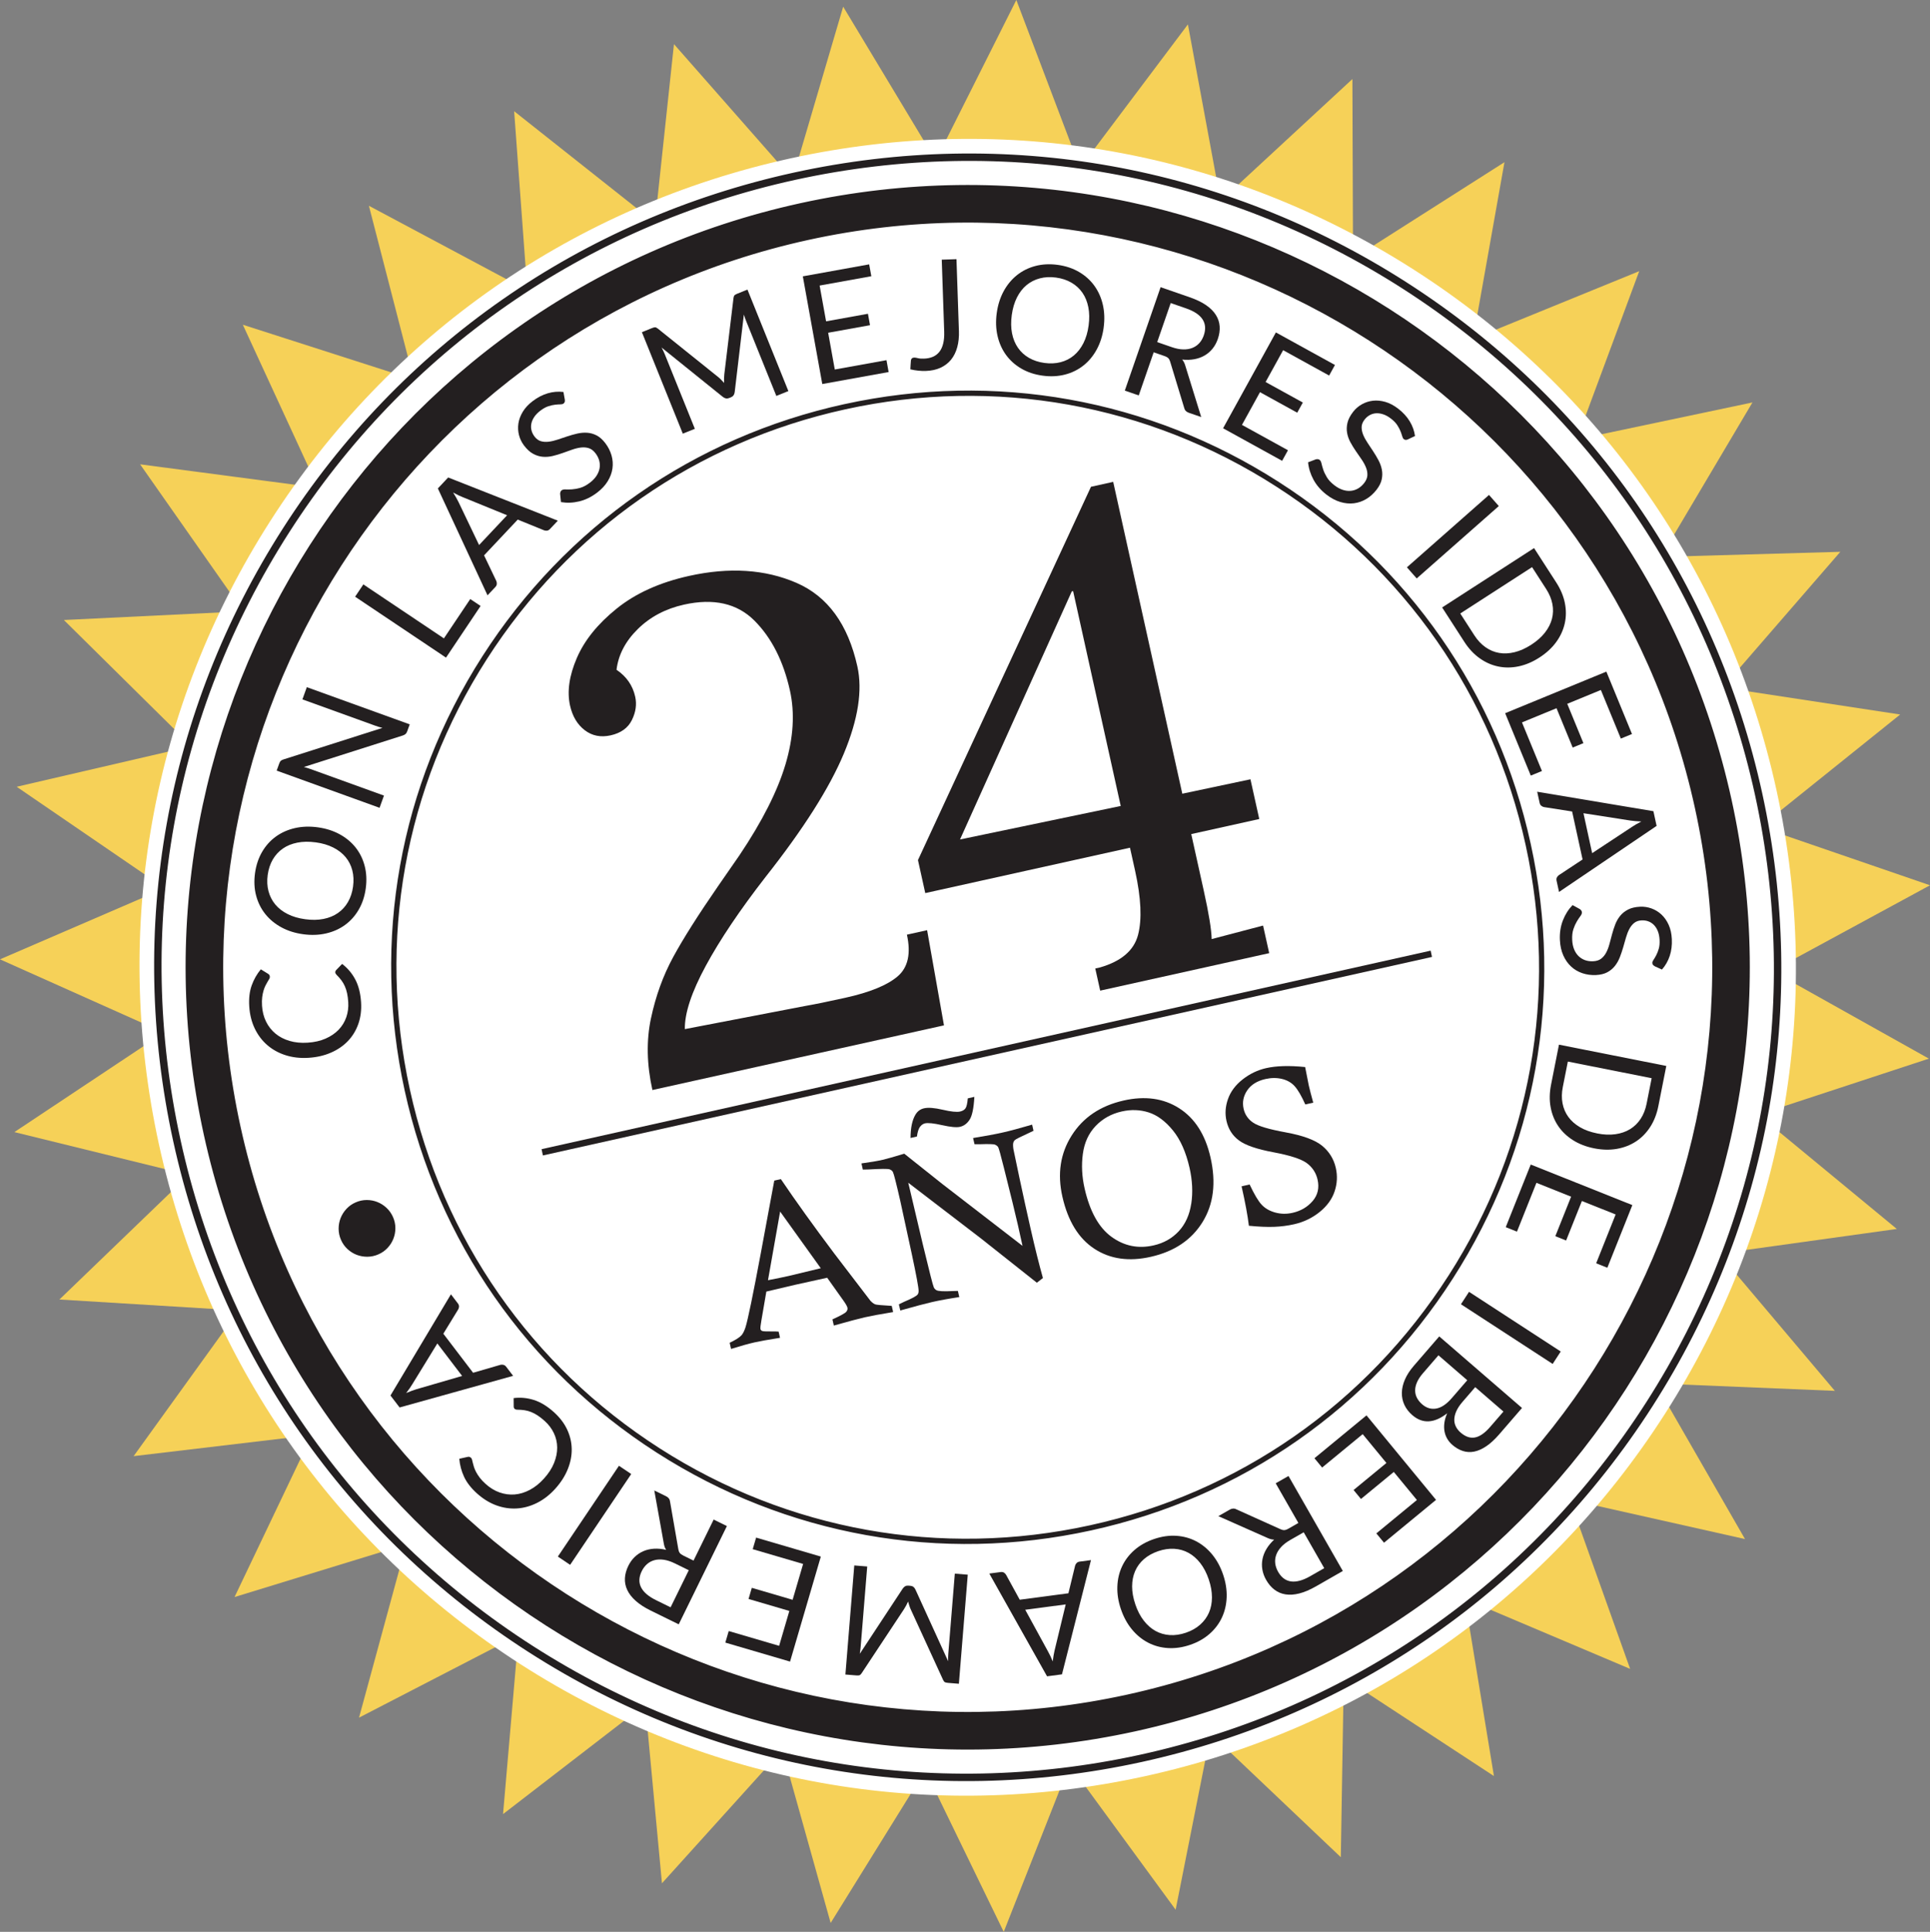 <?xml version="1.0" encoding="UTF-8"?><svg id="Capa_2" xmlns="http://www.w3.org/2000/svg" viewBox="0 0 850.39 851.01"><rect x="0" y="0" width="850.39" height="851.01" fill="#808080" stroke="none"/><defs><style>.cls-1{fill:#f6d158;}.cls-2{fill:#fff;}.cls-3{fill:#231f20;}</style></defs><g id="Layer_1"><g><polygon class="cls-1" points="232.34 127.88 226.54 48.99 288.56 98.09 296.96 19.44 349.19 78.82 371.52 2.94 412.31 70.69 447.81 0 475.87 73.96 523.41 10.75 537.81 88.53 595.89 34.82 596.17 113.92 662.89 71.45 649.04 149.32 722.27 119.45 694.76 193.59 772.16 177.28 731.82 245.32 810.88 243.08 759.06 302.84 837.25 314.75 775.57 364.27 850.39 389.98 780.87 427.69 849.9 466.34 774.75 491.03 835.77 541.37 757.43 552.27 808.47 612.69 729.44 609.42 768.88 677.98 691.69 660.66 718.27 735.17 645.43 704.34 658.25 782.38 592.09 739.04 590.78 818.13 533.4 763.67 518 841.25 471.28 777.42 442.26 851.01 407.69 779.87 366 847.09 344.69 770.91 291.67 829.61 284.3 750.84 221.65 799.14 228.46 720.33 158.19 756.65 178.97 680.33 103.34 703.52 137.4 632.14 58.87 641.45 105.14 577.29 26.18 572.45 83.16 517.57 6.34 498.7 72.21 454.89 0 422.6 72.63 391.26 7.35 346.58 84.4 328.72 28.14 273.12 107.14 269.29 61.73 204.54 140.13 214.88 107 143.05 182.32 167.23 162.54 90.64 232.34 127.88"/><path class="cls-2" d="m348.36,69.75c-95.18,20.84-176.55,77.49-229.12,159.54-52.58,82.05-70.05,179.65-49.2,274.84,20.85,95.18,77.5,176.56,159.54,229.13,82.05,52.58,179.65,70.05,274.83,49.2,95.21-20.84,176.56-77.49,229.14-159.55,52.57-82.04,70.04-179.65,49.2-274.84-20.85-95.19-77.5-176.55-159.55-229.12-82.05-52.57-179.65-70.05-274.84-49.2Z"/><path class="cls-3" d="m352.69,89.5C167.08,130.14,49.15,314.2,89.79,499.8c40.65,185.61,224.69,303.54,410.32,262.9,185.59-40.64,303.52-224.7,262.87-410.3-40.63-185.61-224.69-303.53-410.29-262.9Zm143.87,657.02c-176.68,38.69-351.91-73.58-390.59-250.25-38.68-176.69,73.58-351.9,250.26-390.59,176.68-38.68,351.89,73.57,390.58,250.26,38.7,176.68-73.58,351.89-250.25,390.58Zm123.17-622.16c-80.6-51.64-176.49-68.8-269.99-48.32-93.49,20.47-173.43,76.12-225.08,156.72-51.64,80.61-68.81,176.49-48.33,269.99,20.47,93.51,76.13,173.45,156.72,225.1,80.6,51.65,176.49,68.8,269.99,48.33,93.51-20.48,173.46-76.14,225.1-156.74,51.64-80.59,68.79-176.48,48.33-269.99-20.46-93.5-76.12-173.44-156.73-225.08Zm105.67,493.31c-51.19,79.87-130.39,135.02-223.06,155.32-92.66,20.27-187.65,3.28-267.52-47.89-79.87-51.17-135.03-130.38-155.3-223.04-20.29-92.66-3.28-187.66,47.89-267.53,51.16-79.87,130.38-135.02,223.04-155.31,92.66-20.28,187.65-3.28,267.52,47.89,79.87,51.18,135.02,130.38,155.31,223.04,20.28,92.66,3.28,187.67-47.88,267.52ZM372.08,178.02c-66.27,14.51-122.91,53.96-159.52,111.07-36.58,57.11-48.75,125.07-34.25,191.33,14.52,66.26,53.96,122.92,111.08,159.5,57.11,36.61,125.07,48.78,191.33,34.26,66.26-14.5,122.9-53.95,159.49-111.07,36.62-57.11,48.78-125.07,34.26-191.32-14.5-66.27-53.95-122.92-111.08-159.52-57.11-36.59-125.07-48.76-191.32-34.24Zm266.2,383.84c-36.25,56.6-92.4,95.69-158.05,110.06-65.67,14.38-133,2.32-189.6-33.94-56.59-36.26-95.68-92.39-110.04-158.05-14.38-65.67-2.34-133,33.94-189.59,36.25-56.59,92.39-95.68,158.05-110.05,65.66-14.38,133-2.34,189.59,33.94,56.59,36.26,95.68,92.4,110.06,158.05,14.38,65.66,2.32,133-33.95,189.59Z"/><g><polygon class="cls-3" points="238.63 506.22 239.21 508.99 630.96 421.54 630.37 418.77 238.63 506.22"/><path class="cls-3" d="m383.62,573.13l-16.05-20.98c-9.11-12.12-16.95-23.04-23.51-32.74l-2.9.66-5.98,32.23c-3.4,18.13-5.62,28.91-6.68,32.34-.51,1.57-1.09,2.73-1.72,3.49-.87,1-2.63,2.13-5.28,3.38l.62,2.71c4.18-1.31,7.64-2.27,10.37-2.89,2.14-.49,5.88-1.16,11.2-2.01l-.61-2.72c-.66-.05-1.16-.07-1.52-.09-3.34.05-5.24,0-5.68-.19-.45-.17-.71-.46-.8-.86-.1-.46.03-1.72.4-3.77l2.19-12.74,12.58-2.96c2.96-.67,7.7-1.71,14.22-3.13l7.22,10.16c.99,1.39,1.56,2.4,1.71,3.05.14.61-.04,1.22-.55,1.82-.51.6-2.53,1.71-6.07,3.32l.62,2.71c6.43-1.81,10.99-3.03,13.69-3.64,2.64-.6,6.79-1.37,12.44-2.3l-.61-2.72c-4.39-.26-6.8-.48-7.26-.67-.68-.27-1.35-.76-2.03-1.48Zm-36.03-11.07c-1.84.42-4.9,1.05-9.2,1.89l5.35-30.24,17.91,24.96c-8.83,2.13-13.52,3.26-14.07,3.39Z"/><path class="cls-3" d="m405.37,496.38c.62-.82,1.36-1.34,2.21-1.53,1.32-.3,3.84-.04,7.56.8,3.72.83,6.33,1.08,7.84.73,1.75-.4,3.18-1.46,4.28-3.2,1.11-1.73,1.79-5.07,2.06-10l-2.9.66c-.18,2.2-.51,3.66-1,4.37-.48.71-1.28,1.18-2.38,1.43-1.44.33-3.99.07-7.63-.78-3.65-.85-6.39-1.06-8.23-.65-1.69.38-2.97,1.34-3.85,2.87-1.4,2.36-2.11,5.76-2.13,10.21l2.81-.64c.28-2.02.74-3.44,1.35-4.27Z"/><path class="cls-3" d="m428.76,501.32l.62,2.71c1.01.03,1.76.04,2.27.02,3.9-.14,6.17-.08,6.8.2.63.27,1.08.64,1.36,1.09.28.45,1.13,3.5,2.54,9.15,3.04,12.08,5.08,20.41,6.11,24.98.44,1.93,1.13,5.05,2.08,9.35-22.03-17-33.8-26.08-35.32-27.25l-16.79-13.36c-4.57,1.39-7.76,2.3-9.57,2.71-2.24.51-5.33,1.04-9.29,1.58l.61,2.72c1.16,0,2.03-.02,2.6-.06,5.32-.31,8.36-.33,9.13-.07.77.26,1.29.69,1.55,1.27.41.81,1.49,5.06,3.24,12.76.55,2.39,2.23,10.17,5.06,23.33,1.99,9.29,2.98,14.68,3,16.16,0,.71-.14,1.24-.41,1.6-.46.69-2.45,1.76-5.98,3.25-.52.25-1.3.62-2.31,1.11l.62,2.71c6.64-1.86,11.31-3.1,14.01-3.71,3.22-.73,7.22-1.47,11.99-2.19l-.62-2.72c-.97,0-1.69.02-2.16.06-4.05.21-6.48.09-7.3-.38-.52-.3-.9-.71-1.15-1.24-.37-.75-1.98-7.07-4.84-18.94l-6.41-27.15,32.05,24.56,24.6,19.48,2.68-2.06c-1.65-5.85-3.46-13.07-5.41-21.66-1.65-7.27-3.31-14.8-4.97-22.61-1.66-7.8-2.54-11.99-2.64-12.58-.19-1.38-.19-2.35.01-2.91.13-.42.34-.76.64-1.02.4-.38,2.55-1.47,6.47-3.26.39-.15.97-.43,1.75-.83l-.61-2.71c-5.45,1.59-9.73,2.75-12.86,3.45-3.22.73-7.6,1.55-13.13,2.45Z"/><path class="cls-3" d="m495.02,484.81c-10.18,2.31-17.79,7.44-22.81,15.37-5.02,7.93-6.38,16.92-4.1,26.99,2.44,10.74,7.14,18.38,14.09,22.93,6.95,4.55,15.26,5.73,24.92,3.53,10.31-2.34,17.89-7.44,22.75-15.31,4.86-7.86,6.02-17.34,3.5-28.45-2.27-10-6.86-17.22-13.78-21.65-6.91-4.43-15.11-5.57-24.58-3.41Zm29.86,45.39c-.74,4.96-2.58,9.02-5.5,12.17-2.93,3.15-6.63,5.24-11.11,6.25-6.78,1.54-12.96.27-18.55-3.8-5.59-4.07-9.53-11.18-11.83-21.31-1.18-5.19-1.44-10.25-.77-15.2.66-4.95,2.53-9.03,5.61-12.27,3.07-3.23,6.89-5.37,11.46-6.41,4.17-.95,8.16-.81,11.95.41,3.79,1.22,7.35,3.86,10.66,7.92,3.31,4.06,5.75,9.56,7.33,16.49,1.25,5.53,1.51,10.77.77,15.73Z"/><path class="cls-3" d="m566.61,498.84c-7.46-1.36-12.28-2.79-14.46-4.3-2.21-1.5-3.61-3.53-4.19-6.08-.65-2.89-.13-5.59,1.57-8.11,1.7-2.52,4.38-4.19,8.03-5.02,2.58-.58,5.02-.6,7.32-.04,2.31.56,4.17,1.63,5.59,3.22,1.43,1.59,2.98,4.26,4.67,8.02l3.5-.79c-.88-3.16-1.53-5.67-1.96-7.54-.21-.92-.75-3.64-1.61-8.15-6.94-.71-12.67-.55-17.21.48-3.77.86-7.23,2.52-10.36,4.99-3.13,2.47-5.28,5.34-6.43,8.62-1.16,3.28-1.38,6.49-.66,9.65.82,3.62,2.65,6.48,5.48,8.57,2.84,2.13,7.91,3.87,15.2,5.23,7.29,1.36,12.19,2.95,14.7,4.77,2.49,1.85,4.07,4.27,4.75,7.25.83,3.65.11,6.8-2.15,9.45-2.27,2.64-5.21,4.38-8.83,5.2-2.63.6-5.18.56-7.66-.12-2.47-.68-4.46-1.82-5.96-3.41-1.51-1.59-3.28-4.58-5.34-8.95l-3.54.81c1.62,7.15,2.69,12.94,3.22,17.37,4.36.43,8.05.59,11.07.48,3.02-.11,5.98-.49,8.86-1.14,4.23-.96,7.98-2.76,11.24-5.39,3.26-2.63,5.46-5.66,6.6-9.08,1.15-3.43,1.32-6.89.52-10.39-.89-3.9-2.9-7.15-6.03-9.73-3.15-2.55-8.46-4.5-15.92-5.86Z"/></g><g><path class="cls-3" d="m147.73,428.35c-.02-.36.1-.69.38-1l2.63-2.73c2.41,1.83,4.34,4.1,5.79,6.83,1.45,2.73,2.31,6.07,2.56,10.04.22,3.47-.18,6.65-1.2,9.55-1.02,2.9-2.55,5.41-4.58,7.54-2.03,2.13-4.53,3.84-7.48,5.12-2.95,1.29-6.24,2.05-9.87,2.28-3.63.23-6.99-.15-10.08-1.13-3.1-.98-5.8-2.47-8.1-4.46-2.31-1.99-4.15-4.43-5.54-7.32-1.38-2.89-2.19-6.13-2.42-9.71-.22-3.54.13-6.62,1.07-9.25.94-2.63,2.28-5,4.03-7.11l3.12,1.93c.23.14.43.31.59.5.16.19.25.48.27.86.02.29-.07.61-.26.94-.19.34-.43.74-.72,1.21-.29.47-.59,1.01-.91,1.64-.32.63-.61,1.36-.87,2.21-.26.85-.46,1.83-.61,2.94-.14,1.11-.17,2.38-.08,3.81.16,2.57.75,4.9,1.77,6.98,1.02,2.08,2.4,3.84,4.13,5.28,1.73,1.44,3.8,2.52,6.2,3.23,2.4.71,5.06.98,7.97.79,3-.19,5.65-.79,7.94-1.8,2.3-1.01,4.21-2.31,5.74-3.9,1.53-1.59,2.65-3.43,3.38-5.52.72-2.09,1.01-4.31.86-6.66-.09-1.43-.26-2.71-.5-3.85-.24-1.13-.57-2.17-.99-3.12-.42-.95-.93-1.83-1.53-2.63-.6-.8-1.31-1.61-2.12-2.41-.36-.36-.55-.72-.57-1.08Z"/><path class="cls-3" d="m140.01,364.44c3.58.49,6.78,1.5,9.62,3.05,2.83,1.54,5.19,3.49,7.06,5.85,1.87,2.36,3.21,5.07,4,8.14.79,3.06.95,6.35.47,9.86-.48,3.51-1.51,6.63-3.1,9.36-1.58,2.73-3.59,4.98-6.03,6.75s-5.23,3.02-8.37,3.74c-3.14.72-6.5.84-10.08.35-3.58-.49-6.78-1.5-9.62-3.05-2.83-1.54-5.19-3.49-7.08-5.86-1.88-2.36-3.23-5.07-4.03-8.12-.81-3.05-.97-6.33-.49-9.85.48-3.51,1.52-6.63,3.11-9.37,1.6-2.74,3.62-4.99,6.07-6.76,2.45-1.77,5.25-3.02,8.39-3.74s6.5-.84,10.08-.35Zm-.91,6.63c-2.93-.4-5.62-.36-8.06.12-2.44.48-4.57,1.34-6.38,2.59-1.81,1.25-3.29,2.85-4.45,4.82-1.15,1.97-1.9,4.24-2.26,6.82-.35,2.56-.23,4.94.35,7.14.58,2.21,1.58,4.16,2.98,5.86,1.41,1.7,3.23,3.11,5.45,4.23,2.22,1.12,4.8,1.88,7.74,2.28,2.93.4,5.62.36,8.05-.12,2.43-.48,4.55-1.35,6.37-2.61,1.81-1.26,3.29-2.87,4.43-4.84,1.14-1.97,1.89-4.24,2.24-6.79.35-2.58.24-4.97-.33-7.18-.57-2.21-1.56-4.15-2.97-5.84s-3.22-3.09-5.44-4.21c-2.21-1.12-4.79-1.88-7.72-2.28Z"/><path class="cls-3" d="m123.69,335.16c.23-.21.62-.41,1.16-.6l43.66-13.91c-.57-.13-1.12-.28-1.64-.45-.52-.17-1.03-.34-1.51-.51l-32.11-11.6,1.94-5.38,45.34,16.38-1.12,3.1c-.18.49-.41.86-.69,1.13-.29.27-.69.48-1.2.66l-43.62,13.89c.54.15,1.07.3,1.58.46.51.16.98.32,1.4.47l32.3,11.67-1.94,5.38-45.34-16.38,1.14-3.16c.2-.55.41-.93.65-1.14Z"/><path class="cls-3" d="m195.59,281.22l11.61-17.33,4.56,3.05-15.24,22.75-40.05-26.83,3.63-5.42,35.5,23.78Z"/><path class="cls-3" d="m245.79,229.36l-3.46,3.67c-.4.42-.83.67-1.29.73-.46.06-.91,0-1.36-.17l-11.56-4.7-14.83,15.75,5.38,11.26c.19.39.26.83.23,1.33-.03.49-.24.94-.63,1.35l-3.46,3.67-21.88-47.09,4.54-4.82,48.31,19.02Zm-34.69,10.72l12.34-13.1-19.47-7.94c-1.22-.47-2.65-1.16-4.3-2.06.5.81.95,1.57,1.35,2.27s.74,1.33,1.01,1.9l9.06,18.94Z"/><path class="cls-3" d="m248.88,176.06c.04.39.02.72-.05.99-.08.27-.26.51-.54.73-.3.23-.77.35-1.4.35-.63,0-1.4.05-2.29.15-.89.1-1.89.33-2.99.68-1.1.35-2.26,1-3.5,1.93-1.16.88-2.07,1.82-2.73,2.81-.66.99-1.08,1.98-1.27,2.97-.19.99-.17,1.96.08,2.92.24.95.69,1.85,1.32,2.69.81,1.07,1.75,1.76,2.81,2.07,1.06.31,2.22.38,3.46.23,1.25-.16,2.56-.47,3.94-.93,1.38-.47,2.79-.94,4.24-1.42,1.45-.48,2.91-.89,4.38-1.23,1.47-.34,2.93-.46,4.36-.37,1.44.09,2.83.49,4.18,1.18,1.35.69,2.63,1.83,3.84,3.42,1.27,1.68,2.18,3.47,2.73,5.38.54,1.91.68,3.82.41,5.75-.27,1.92-.97,3.8-2.1,5.64-1.13,1.84-2.71,3.53-4.75,5.07-2.49,1.88-5.09,3.15-7.82,3.8-2.73.65-5.4.75-8.02.31l-.37-3.6c0-.3.04-.6.15-.89.1-.29.28-.53.53-.72.38-.28.96-.41,1.74-.37.79.04,1.73.02,2.82-.04,1.09-.07,2.3-.29,3.63-.66,1.33-.38,2.74-1.13,4.22-2.25,1.23-.93,2.2-1.94,2.91-3.01.71-1.07,1.16-2.17,1.37-3.29s.16-2.25-.13-3.38-.84-2.22-1.64-3.28c-.88-1.16-1.87-1.91-2.95-2.26-1.09-.34-2.25-.44-3.49-.29-1.24.15-2.54.47-3.9.95-1.36.48-2.76.98-4.19,1.49-1.43.51-2.88.94-4.34,1.29-1.46.35-2.92.47-4.36.35-1.44-.12-2.86-.55-4.26-1.31-1.4-.75-2.74-1.98-4.03-3.68-1.03-1.36-1.76-2.87-2.2-4.54-.43-1.67-.52-3.37-.27-5.12.26-1.74.9-3.47,1.93-5.17,1.03-1.71,2.5-3.29,4.41-4.73,2.15-1.63,4.36-2.77,6.64-3.43s4.58-.85,6.87-.57l.61,3.42Z"/><path class="cls-3" d="m317.73,167.27c.44.46.88.93,1.31,1.41-.03-.67-.03-1.31-.02-1.93.01-.62.06-1.26.13-1.92l4.05-33.59c.08-.59.24-.99.49-1.21.25-.22.64-.44,1.19-.66l4.46-1.8,18.03,44.71-5.3,2.14-13.25-32.85c-.18-.44-.35-.91-.54-1.42-.18-.51-.35-1.03-.52-1.57l-4.04,34.13c-.14,1.15-.68,1.91-1.62,2.29l-.87.35c-.94.38-1.85.2-2.75-.52l-26.98-21.73c.28.52.54,1.03.78,1.53.24.51.45.98.63,1.42l13.25,32.85-5.3,2.14-18.03-44.71,4.46-1.8c.54-.22.98-.33,1.31-.35.33-.01.73.17,1.19.53l26.54,21.29c.49.38.96.8,1.4,1.27Z"/><path class="cls-3" d="m382.97,116.45l.95,5.23-22.78,4.11,2.85,15.76,18.44-3.33.91,5.03-18.44,3.33,2.92,16.19,22.78-4.11.94,5.23-29.23,5.28-8.57-47.44,29.23-5.28Z"/><path class="cls-3" d="m422.52,145.71c.09,2.69-.16,5.11-.75,7.26-.59,2.15-1.5,3.98-2.74,5.5-1.24,1.51-2.79,2.69-4.64,3.54-1.86.85-4.01,1.31-6.45,1.4-2.17.07-4.45-.16-6.82-.71.02-.65.06-1.3.1-1.94.04-.64.09-1.28.14-1.91.03-.38.16-.7.39-.94.23-.24.58-.37,1.05-.39.4-.01.94.07,1.62.25.68.18,1.58.25,2.7.21,1.48-.05,2.79-.32,3.93-.81,1.14-.49,2.09-1.22,2.85-2.18.76-.97,1.33-2.19,1.69-3.68.36-1.48.51-3.23.44-5.25l-1.08-31.67,6.49-.22,1.07,31.54Z"/><path class="cls-3" d="m486.29,144.33c-.49,3.58-1.51,6.78-3.05,9.62-1.54,2.83-3.49,5.19-5.86,7.06-2.36,1.87-5.07,3.21-8.14,4s-6.35.95-9.86.47-6.63-1.51-9.36-3.1c-2.73-1.58-4.97-3.6-6.75-6.03-1.77-2.44-3.02-5.23-3.74-8.37-.72-3.14-.84-6.5-.35-10.08.49-3.58,1.51-6.78,3.05-9.62,1.54-2.83,3.5-5.19,5.86-7.08,2.36-1.88,5.07-3.23,8.12-4.03,3.05-.8,6.33-.97,9.85-.49,3.51.48,6.63,1.52,9.37,3.12,2.74,1.6,4.99,3.62,6.76,6.07,1.77,2.45,3.02,5.25,3.74,8.39.72,3.14.84,6.5.35,10.08Zm-6.63-.91c.4-2.93.36-5.62-.12-8.06-.48-2.44-1.34-4.57-2.59-6.38-1.25-1.81-2.85-3.29-4.82-4.45-1.97-1.15-4.25-1.91-6.82-2.26-2.56-.35-4.94-.23-7.14.35-2.21.58-4.16,1.58-5.86,2.98-1.7,1.41-3.11,3.23-4.23,5.45-1.12,2.22-1.88,4.8-2.28,7.74s-.36,5.62.12,8.05c.48,2.43,1.35,4.55,2.61,6.37,1.26,1.81,2.87,3.29,4.84,4.43,1.97,1.14,4.24,1.89,6.79,2.24,2.58.35,4.97.24,7.17-.33,2.21-.57,4.15-1.56,5.84-2.97,1.69-1.41,3.09-3.22,4.21-5.43,1.12-2.21,1.88-4.79,2.28-7.72Z"/><path class="cls-3" d="m508.33,155.18l-6.58,19.01-6.14-2.12,15.77-45.56,12.88,4.46c2.88,1,5.27,2.15,7.17,3.46,1.9,1.31,3.34,2.75,4.32,4.33.99,1.58,1.54,3.26,1.66,5.04.12,1.79-.16,3.64-.83,5.57-.56,1.61-1.33,3.03-2.33,4.25-.99,1.22-2.16,2.22-3.51,3-1.35.78-2.85,1.32-4.51,1.62-1.66.3-3.44.35-5.34.15.61.71,1.06,1.59,1.36,2.64l7.03,22.69-5.47-1.89c-1.12-.39-1.8-1.11-2.03-2.16l-6.19-20.37c-.18-.63-.45-1.13-.8-1.5s-.94-.7-1.79-.99l-4.67-1.62Zm1.55-4.48l6.45,2.23c1.8.62,3.46.96,4.98.99,1.52.04,2.88-.18,4.07-.66,1.2-.48,2.22-1.18,3.07-2.12.85-.94,1.5-2.08,1.96-3.41.94-2.71.75-5.07-.56-7.07-1.31-2-3.74-3.61-7.28-4.83l-6.74-2.33-5.95,17.2Z"/><path class="cls-3" d="m588.21,160.77l-2.57,4.66-20.27-11.17-7.73,14.02,16.41,9.04-2.47,4.48-16.41-9.04-7.94,14.41,20.27,11.17-2.57,4.66-26.02-14.34,23.27-42.22,26.02,14.34Z"/><path class="cls-3" d="m620.36,193.57c-.37.14-.69.21-.97.21-.28,0-.56-.12-.85-.34-.3-.23-.54-.66-.7-1.27-.17-.61-.41-1.33-.74-2.17-.33-.84-.81-1.74-1.43-2.71-.63-.97-1.55-1.93-2.77-2.87-1.15-.89-2.29-1.53-3.42-1.9-1.13-.38-2.19-.53-3.2-.46-1.01.07-1.94.35-2.79.83-.86.48-1.61,1.14-2.26,1.98-.82,1.06-1.25,2.15-1.27,3.25-.02,1.11.21,2.24.68,3.4.47,1.16,1.12,2.35,1.93,3.56.81,1.21,1.63,2.45,2.47,3.73.84,1.28,1.62,2.58,2.33,3.91.71,1.33,1.21,2.7,1.49,4.11.28,1.41.27,2.86-.05,4.35-.32,1.49-1.08,3.02-2.31,4.6-1.29,1.67-2.79,3.01-4.49,4.03-1.7,1.02-3.52,1.65-5.44,1.89-1.93.24-3.93.05-5.99-.56s-4.11-1.7-6.13-3.26c-2.46-1.91-4.36-4.1-5.7-6.57-1.34-2.47-2.13-5.02-2.39-7.66l3.38-1.29c.29-.08.59-.12.9-.09.31.02.58.13.83.33.37.29.64.82.81,1.59.17.77.43,1.67.77,2.71s.88,2.15,1.59,3.34c.71,1.19,1.8,2.35,3.27,3.49,1.22.95,2.44,1.62,3.66,2.03,1.22.41,2.4.56,3.54.46,1.14-.1,2.22-.43,3.23-1.01,1.01-.58,1.93-1.39,2.74-2.43.89-1.15,1.36-2.3,1.41-3.44.05-1.14-.16-2.29-.63-3.45-.47-1.16-1.11-2.33-1.93-3.52-.82-1.19-1.66-2.41-2.53-3.66-.86-1.25-1.65-2.54-2.37-3.86-.72-1.32-1.21-2.7-1.47-4.12-.26-1.42-.21-2.91.15-4.46.36-1.55,1.2-3.17,2.5-4.85,1.04-1.35,2.32-2.45,3.81-3.3,1.5-.85,3.12-1.38,4.87-1.59,1.75-.21,3.58-.03,5.5.51,1.92.55,3.82,1.56,5.72,3.03,2.13,1.65,3.81,3.49,5.04,5.52,1.23,2.03,2.01,4.2,2.33,6.49l-3.15,1.48Z"/><path class="cls-3" d="m624.23,254.81l-4.32-4.9,36.17-31.88,4.32,4.9-36.17,31.88Z"/><path class="cls-3" d="m678.33,289.63c-3.03,1.96-6.1,3.26-9.21,3.91-3.11.65-6.11.66-9.02.05s-5.63-1.82-8.18-3.65c-2.55-1.82-4.79-4.22-6.71-7.2l-9.78-15.15,40.5-26.15,9.78,15.15c1.92,2.98,3.19,6,3.8,9.08.61,3.08.59,6.06-.06,8.97-.65,2.9-1.91,5.64-3.77,8.2-1.87,2.57-4.32,4.83-7.35,6.79Zm-3.63-5.62c2.49-1.61,4.49-3.38,6.01-5.32,1.52-1.94,2.56-3.98,3.11-6.09.55-2.12.62-4.3.19-6.53-.43-2.23-1.34-4.43-2.74-6.6l-6.22-9.64-31.63,20.42,6.22,9.64c1.4,2.17,3.03,3.9,4.89,5.21,1.86,1.31,3.86,2.15,6.01,2.52,2.15.37,4.42.27,6.82-.32,2.4-.59,4.84-1.68,7.33-3.29Z"/><path class="cls-3" d="m719.09,323.34l-4.92,2.02-8.8-21.41-14.81,6.09,7.12,17.33-4.73,1.94-7.12-17.33-15.22,6.25,8.8,21.41-4.92,2.02-11.29-27.48,44.59-18.32,11.29,27.48Z"/><path class="cls-3" d="m686.94,392.92l-1.08-4.93c-.12-.57-.08-1.06.13-1.47s.51-.75.91-1.03l10.41-6.88-4.61-21.14-12.33-1.93c-.43-.07-.84-.25-1.22-.56-.39-.31-.64-.73-.76-1.28l-1.08-4.93,51.21,8.57,1.41,6.48-43,29.1Zm10.76-34.68l3.83,17.59,17.55-11.57c1.08-.74,2.46-1.53,4.13-2.38-.95-.05-1.83-.1-2.64-.17-.81-.07-1.52-.15-2.14-.24l-20.74-3.23Z"/><path class="cls-3" d="m729.13,425.64c-.35-.19-.61-.39-.79-.6-.18-.22-.28-.5-.29-.86-.02-.38.15-.83.51-1.35s.75-1.18,1.17-1.97.8-1.74,1.13-2.85c.33-1.1.46-2.43.38-3.98-.07-1.46-.33-2.74-.77-3.84-.44-1.1-1.02-2.01-1.73-2.73-.71-.72-1.52-1.25-2.45-1.59-.93-.34-1.92-.48-2.97-.43-1.34.06-2.44.45-3.3,1.15-.85.7-1.57,1.61-2.15,2.73-.58,1.12-1.06,2.37-1.46,3.77s-.8,2.83-1.23,4.3c-.43,1.47-.91,2.91-1.46,4.31s-1.27,2.68-2.16,3.81c-.89,1.13-2,2.06-3.34,2.78-1.33.72-3,1.13-4.99,1.23-2.11.1-4.1-.17-5.98-.8-1.88-.63-3.54-1.6-4.97-2.92s-2.59-2.96-3.46-4.92c-.88-1.97-1.38-4.23-1.5-6.78-.15-3.11.29-5.98,1.3-8.6,1.01-2.62,2.44-4.88,4.28-6.79l3.18,1.74c.25.17.47.38.65.63.18.25.28.53.29.85.02.47-.2,1.02-.68,1.65s-1,1.41-1.56,2.35c-.56.94-1.07,2.06-1.51,3.37-.44,1.31-.62,2.9-.53,4.76.07,1.55.35,2.91.83,4.1.48,1.19,1.13,2.19,1.94,2.99.81.8,1.77,1.4,2.86,1.8,1.1.4,2.3.56,3.63.5,1.46-.07,2.63-.46,3.53-1.16s1.64-1.61,2.21-2.71c.58-1.1,1.05-2.36,1.42-3.75.37-1.4.75-2.83,1.15-4.3.39-1.47.86-2.9,1.4-4.31s1.27-2.67,2.18-3.79c.91-1.12,2.08-2.05,3.49-2.77,1.41-.73,3.18-1.14,5.31-1.24,1.7-.08,3.36.17,4.99.76s3.08,1.48,4.37,2.67c1.29,1.2,2.35,2.7,3.18,4.52s1.29,3.92,1.41,6.32c.13,2.69-.18,5.16-.93,7.42-.75,2.26-1.89,4.25-3.42,5.99l-3.17-1.43Z"/><path class="cls-3" d="m702.43,505.86c-3.54-.7-6.65-1.9-9.34-3.6-2.68-1.7-4.85-3.77-6.52-6.23-1.66-2.46-2.78-5.23-3.34-8.31-.57-3.08-.5-6.37.18-9.84l3.5-17.69,47.29,9.37-3.5,17.69c-.69,3.48-1.88,6.53-3.58,9.17-1.7,2.64-3.79,4.77-6.28,6.4-2.48,1.63-5.29,2.72-8.42,3.27-3.13.55-6.46.47-10-.23Zm1.3-6.57c2.9.58,5.58.69,8.02.35,2.44-.34,4.6-1.08,6.47-2.22,1.87-1.14,3.43-2.66,4.68-4.56,1.25-1.9,2.12-4.12,2.62-6.65l2.23-11.25-36.93-7.32-2.23,11.25c-.5,2.53-.54,4.91-.11,7.15.43,2.23,1.28,4.23,2.57,6s2.99,3.27,5.12,4.51c2.13,1.25,4.65,2.16,7.55,2.73Z"/><path class="cls-3" d="m708.24,558.46l-4.94-1.97,8.58-21.5-14.87-5.94-6.95,17.4-4.75-1.9,6.95-17.4-15.28-6.1-8.58,21.5-4.94-1.97,11.01-27.59,44.77,17.87-11.01,27.59Z"/><path class="cls-3" d="m643.72,574.54l3.56-5.47,40.41,26.29-3.56,5.47-40.41-26.29Z"/><path class="cls-3" d="m634.15,588.7l36.47,31.53-10.06,11.63c-1.94,2.24-3.83,3.98-5.67,5.22-1.84,1.24-3.62,2.03-5.34,2.37-1.72.34-3.38.25-4.99-.27-1.61-.52-3.16-1.42-4.63-2.69-.9-.78-1.64-1.67-2.23-2.66-.59-1-1-2.09-1.22-3.27-.22-1.18-.24-2.45-.06-3.79s.59-2.74,1.23-4.2c-2.83,2.21-5.53,3.39-8.09,3.54-2.57.15-4.98-.75-7.26-2.72-1.54-1.33-2.71-2.84-3.49-4.5-.78-1.67-1.16-3.45-1.13-5.33.03-1.89.48-3.84,1.35-5.86.87-2.02,2.19-4.05,3.95-6.08l11.16-12.9Zm12.35,19.31l-12.7-10.98-6.82,7.89c-1.22,1.41-2.1,2.76-2.65,4.04-.55,1.29-.82,2.51-.79,3.67.02,1.16.3,2.24.84,3.24s1.3,1.92,2.26,2.76c1.88,1.63,3.95,2.25,6.19,1.86,2.25-.39,4.54-1.93,6.87-4.62l6.8-7.86Zm3.51,3.04l-5.63,6.52c-1.2,1.39-2.09,2.73-2.67,4.01-.58,1.28-.88,2.49-.92,3.63-.04,1.14.19,2.2.68,3.19.49.99,1.2,1.88,2.11,2.67,2.14,1.85,4.26,2.56,6.38,2.14,2.12-.42,4.35-1.99,6.69-4.71l5.79-6.69-12.44-10.76Z"/><path class="cls-3" d="m609.82,679.58l-3.38-4.1,17.87-14.71-10.18-12.36-14.47,11.91-3.25-3.95,14.47-11.91-10.46-12.7-17.87,14.71-3.38-4.1,22.93-18.88,30.64,37.22-22.93,18.88Z"/><path class="cls-3" d="m572.08,670.87l-9.99-17.46,5.64-3.22,23.94,41.85-11.83,6.77c-2.65,1.51-5.09,2.56-7.32,3.12-2.23.57-4.27.7-6.1.41-1.83-.29-3.46-.98-4.88-2.07-1.42-1.09-2.64-2.51-3.65-4.29-.85-1.48-1.4-3-1.67-4.55-.27-1.55-.25-3.09.05-4.62.3-1.53.88-3.02,1.75-4.47.86-1.45,2-2.82,3.4-4.12-.93,0-1.9-.25-2.89-.71l-21.71-9.63,5.02-2.87c1.03-.59,2.02-.63,2.96-.11l19.42,8.74c.6.28,1.15.41,1.66.39.51-.02,1.15-.25,1.93-.7l4.29-2.46Zm2.36,4.12l-5.93,3.39c-1.65.95-3,1.98-4.02,3.1-1.03,1.12-1.75,2.28-2.18,3.5s-.57,2.45-.42,3.71c.15,1.26.58,2.5,1.28,3.73,1.43,2.49,3.32,3.9,5.69,4.22,2.37.32,5.18-.44,8.43-2.3l6.19-3.54-9.04-15.8Z"/><path class="cls-3" d="m493.9,708.9c-1.16-3.42-1.69-6.74-1.58-9.96.11-3.22.8-6.2,2.08-8.93,1.27-2.73,3.1-5.14,5.49-7.22,2.38-2.08,5.25-3.69,8.61-4.83,3.36-1.14,6.61-1.62,9.75-1.42,3.15.2,6.06.99,8.73,2.38s5.04,3.32,7.1,5.81c2.05,2.49,3.66,5.44,4.83,8.86,1.16,3.42,1.69,6.74,1.58,9.96-.11,3.22-.8,6.21-2.07,8.95-1.27,2.74-3.09,5.16-5.46,7.24-2.37,2.09-5.23,3.7-8.59,4.84-3.35,1.14-6.61,1.61-9.77,1.41s-6.08-1-8.76-2.4c-2.68-1.4-5.05-3.34-7.1-5.83-2.06-2.49-3.67-5.44-4.83-8.86Zm6.34-2.16c.95,2.8,2.19,5.19,3.72,7.16s3.25,3.48,5.17,4.55c1.92,1.06,4.03,1.67,6.3,1.82,2.28.15,4.65-.2,7.11-1.04,2.44-.83,4.52-2,6.23-3.51,1.71-1.51,3.01-3.27,3.9-5.29.89-2.02,1.33-4.27,1.34-6.76,0-2.49-.47-5.14-1.42-7.94-.95-2.8-2.19-5.18-3.71-7.14-1.52-1.96-3.25-3.47-5.18-4.53-1.94-1.06-4.04-1.66-6.31-1.79-2.27-.14-4.63.21-7.07,1.04-2.46.84-4.55,2.01-6.27,3.5-1.72,1.5-3.01,3.25-3.89,5.27-.88,2.02-1.32,4.26-1.33,6.74,0,2.48.46,5.12,1.42,7.92Z"/><path class="cls-3" d="m435.9,693.17l5-.66c.58-.08,1.06,0,1.46.25.39.24.71.57.95.99l6,10.95,21.45-2.84,2.94-12.13c.1-.42.32-.81.66-1.17.34-.36.78-.58,1.34-.65l5-.66-12.78,50.32-6.57.87-25.44-45.26Zm33.67,13.59l-17.84,2.36,10.08,18.45c.65,1.14,1.33,2.57,2.03,4.31.12-.94.25-1.82.38-2.61s.27-1.5.42-2.11l4.93-20.4Z"/><path class="cls-3" d="m400.67,707.34c-.19-.61-.37-1.23-.54-1.85-.27.61-.56,1.19-.85,1.74-.29.55-.62,1.1-.98,1.66l-18.67,28.22c-.33.49-.66.78-.98.87-.32.09-.77.11-1.35.06l-4.8-.39,3.91-48.05,5.7.46-2.88,35.31c-.04.47-.09.97-.16,1.51-.07.53-.14,1.08-.23,1.63l18.91-28.7c.64-.96,1.46-1.4,2.47-1.32l.94.08c1.01.08,1.75.65,2.22,1.7l14.38,31.52c-.02-.59-.02-1.16-.01-1.72s.04-1.08.08-1.55l2.88-35.31,5.7.46-3.91,48.05-4.79-.39c-.58-.05-1.02-.14-1.33-.28-.3-.14-.58-.47-.83-1.01l-14.19-30.93c-.27-.56-.5-1.15-.68-1.76Z"/><path class="cls-3" d="m319.59,723.6l1.5-5.1,22.21,6.51,4.5-15.37-17.98-5.27,1.44-4.91,17.98,5.27,4.63-15.79-22.21-6.51,1.5-5.1,28.51,8.36-13.56,46.26-28.51-8.36Z"/><path class="cls-3" d="m305.59,687.45l8.86-18.06,5.83,2.86-21.22,43.29-12.23-6c-2.74-1.34-4.97-2.78-6.69-4.31-1.72-1.53-2.98-3.14-3.76-4.82-.79-1.68-1.13-3.42-1.03-5.21.1-1.79.6-3.6,1.5-5.43.75-1.53,1.69-2.84,2.83-3.93,1.14-1.09,2.42-1.94,3.85-2.55,1.44-.61,2.99-.96,4.68-1.06,1.68-.1,3.46.07,5.31.51-.52-.78-.86-1.71-1.03-2.79l-4.2-23.38,5.2,2.55c1.07.52,1.65,1.32,1.75,2.39l3.65,20.98c.11.65.31,1.18.61,1.59.3.41.85.81,1.66,1.21l4.44,2.18Zm-2.09,4.26l-6.13-3.01c-1.71-.84-3.32-1.37-4.82-1.6-1.5-.22-2.88-.17-4.12.15-1.25.33-2.35.9-3.3,1.73-.96.83-1.75,1.88-2.37,3.15-1.26,2.58-1.37,4.94-.31,7.08,1.06,2.14,3.27,4.04,6.63,5.69l6.4,3.14,8.01-16.34Z"/><path class="cls-3" d="m272.72,645.69l5.41,3.64-26.92,40-5.41-3.64,26.92-40Z"/><path class="cls-3" d="m226.78,620.65c-.27-.24-.41-.57-.43-.98l-.03-3.79c3-.38,5.97-.1,8.92.83,2.95.93,5.9,2.73,8.85,5.39,2.58,2.33,4.52,4.88,5.82,7.66,1.3,2.78,1.96,5.65,2,8.59.04,2.94-.55,5.91-1.76,8.89-1.21,2.99-3.03,5.83-5.46,8.53-2.43,2.7-5.1,4.78-8,6.24-2.9,1.46-5.87,2.29-8.91,2.48-3.04.19-6.06-.26-9.08-1.36-3.01-1.1-5.85-2.85-8.52-5.25-2.63-2.37-4.54-4.83-5.71-7.36-1.17-2.54-1.87-5.17-2.09-7.91l3.58-.81c.27-.06.52-.08.77-.05.25.03.51.17.8.42.22.2.38.48.47.86.1.38.21.83.33,1.36.12.53.29,1.14.5,1.81s.52,1.4.92,2.19c.41.79.95,1.63,1.62,2.52.67.89,1.54,1.82,2.61,2.78,1.92,1.73,3.97,2.98,6.15,3.75,2.18.77,4.4,1.07,6.65.89,2.25-.18,4.48-.86,6.69-2.03,2.22-1.17,4.3-2.84,6.25-5.01,2.01-2.23,3.48-4.51,4.42-6.84.93-2.33,1.39-4.59,1.37-6.8-.02-2.21-.5-4.31-1.45-6.31-.95-2-2.29-3.79-4.04-5.36-1.07-.96-2.08-1.76-3.04-2.4-.96-.64-1.93-1.15-2.89-1.54-.96-.39-1.94-.66-2.94-.81-.99-.15-2.06-.23-3.2-.24-.51,0-.9-.13-1.16-.37Z"/><path class="cls-3" d="m198.68,570.15l3.06,4.01c.35.46.52.93.51,1.39-.01.46-.14.9-.39,1.32l-6.52,10.65,13.12,17.2,11.99-3.48c.42-.12.86-.12,1.35-.01.48.11.89.39,1.23.84l3.06,4.01-50.02,13.93-4.02-5.27,26.63-44.57Zm4.94,35.97l-10.92-14.31-11,17.92c-.66,1.13-1.57,2.43-2.73,3.91.88-.36,1.7-.68,2.46-.97.76-.28,1.44-.51,2.04-.69l20.16-5.86Z"/><path class="cls-3" d="m166.71,552.57c-1.58.69-3.21,1.03-4.87,1.04-1.66,0-3.24-.29-4.72-.86s-2.83-1.43-4.04-2.55c-1.21-1.12-2.16-2.47-2.84-4.03-.69-1.58-1.03-3.21-1.04-4.87,0-1.66.29-3.24.88-4.73.59-1.49,1.45-2.84,2.58-4.06s2.49-2.17,4.08-2.86c1.58-.69,3.2-1.03,4.85-1.03,1.65,0,3.22.3,4.7.89,1.48.59,2.83,1.45,4.04,2.59,1.22,1.14,2.17,2.49,2.86,4.08.68,1.56,1.02,3.17,1.02,4.82,0,1.65-.29,3.22-.88,4.69-.58,1.48-1.43,2.82-2.56,4.03-1.12,1.21-2.48,2.16-4.06,2.85Z"/></g><g><path class="cls-3" d="m286.84,448.55c2.08-9.8,5.33-18.77,9.75-26.91,4.42-8.14,11.03-18.58,19.83-31.32,6.14-8.83,9.28-13.37,9.43-13.61,9.98-14.87,16.73-28.19,20.24-39.97,3.51-11.77,4.17-22.61,1.98-32.5-2.89-13.05-8.14-23.36-15.72-30.91-7.59-7.55-17.91-9.88-30.96-6.99-8.11,1.8-14.89,5.38-20.34,10.74-5.46,5.36-8.59,11.35-9.4,17.96,4.39,2.97,7.14,6.93,8.23,11.87.75,3.37.26,6.79-1.46,10.28-1.72,3.49-4.85,5.74-9.4,6.75-4.35.96-8.16.2-11.4-2.3-3.25-2.49-5.4-6.12-6.46-10.86-1.36-6.13-.36-13.1,2.99-20.9,3.35-7.8,9.21-15.06,17.58-21.8,8.36-6.73,18.97-11.52,31.83-14.37,17.8-3.95,33.59-2.93,47.37,3.04,13.77,5.97,22.72,18.26,26.85,36.85,2.32,10.49.33,23.27-5.97,38.37-6.3,15.09-17.8,33.21-34.49,54.34-11.3,14.54-20.08,27.59-26.34,39.15-6.26,11.56-9.34,20.85-9.23,27.88l52.84-10.16c4.39-.76,10.35-1.98,17.87-3.65,10.88-2.41,18.58-5.57,23.11-9.48,4.53-3.91,5.87-10.02,4.03-18.32l8.9-1.97,7.43,41.93-128.47,28.48c-2.5-11.27-2.71-21.81-.63-31.61Z"/><path class="cls-3" d="m482.6,426.63l2.08-.46c9.36-2.7,14.95-7.46,16.75-14.3,1.8-6.83,1.37-16.28-1.3-28.35l-2.24-10.09-90.2,19.99-3.22-14.54,76.23-164.44,9.79-2.17,30.45,137.37,30.03-6.35,3.88,17.5-29.97,6.64,5.52,24.92c2.24,10.09,3.39,17.2,3.48,21.33l22.65-5.96,2.7,12.16-74.47,16.51-2.17-9.79Zm-9.77-166.24l-.59.13-49.24,109.28,70.81-14.76-20.98-94.65Z"/></g></g></g></svg>